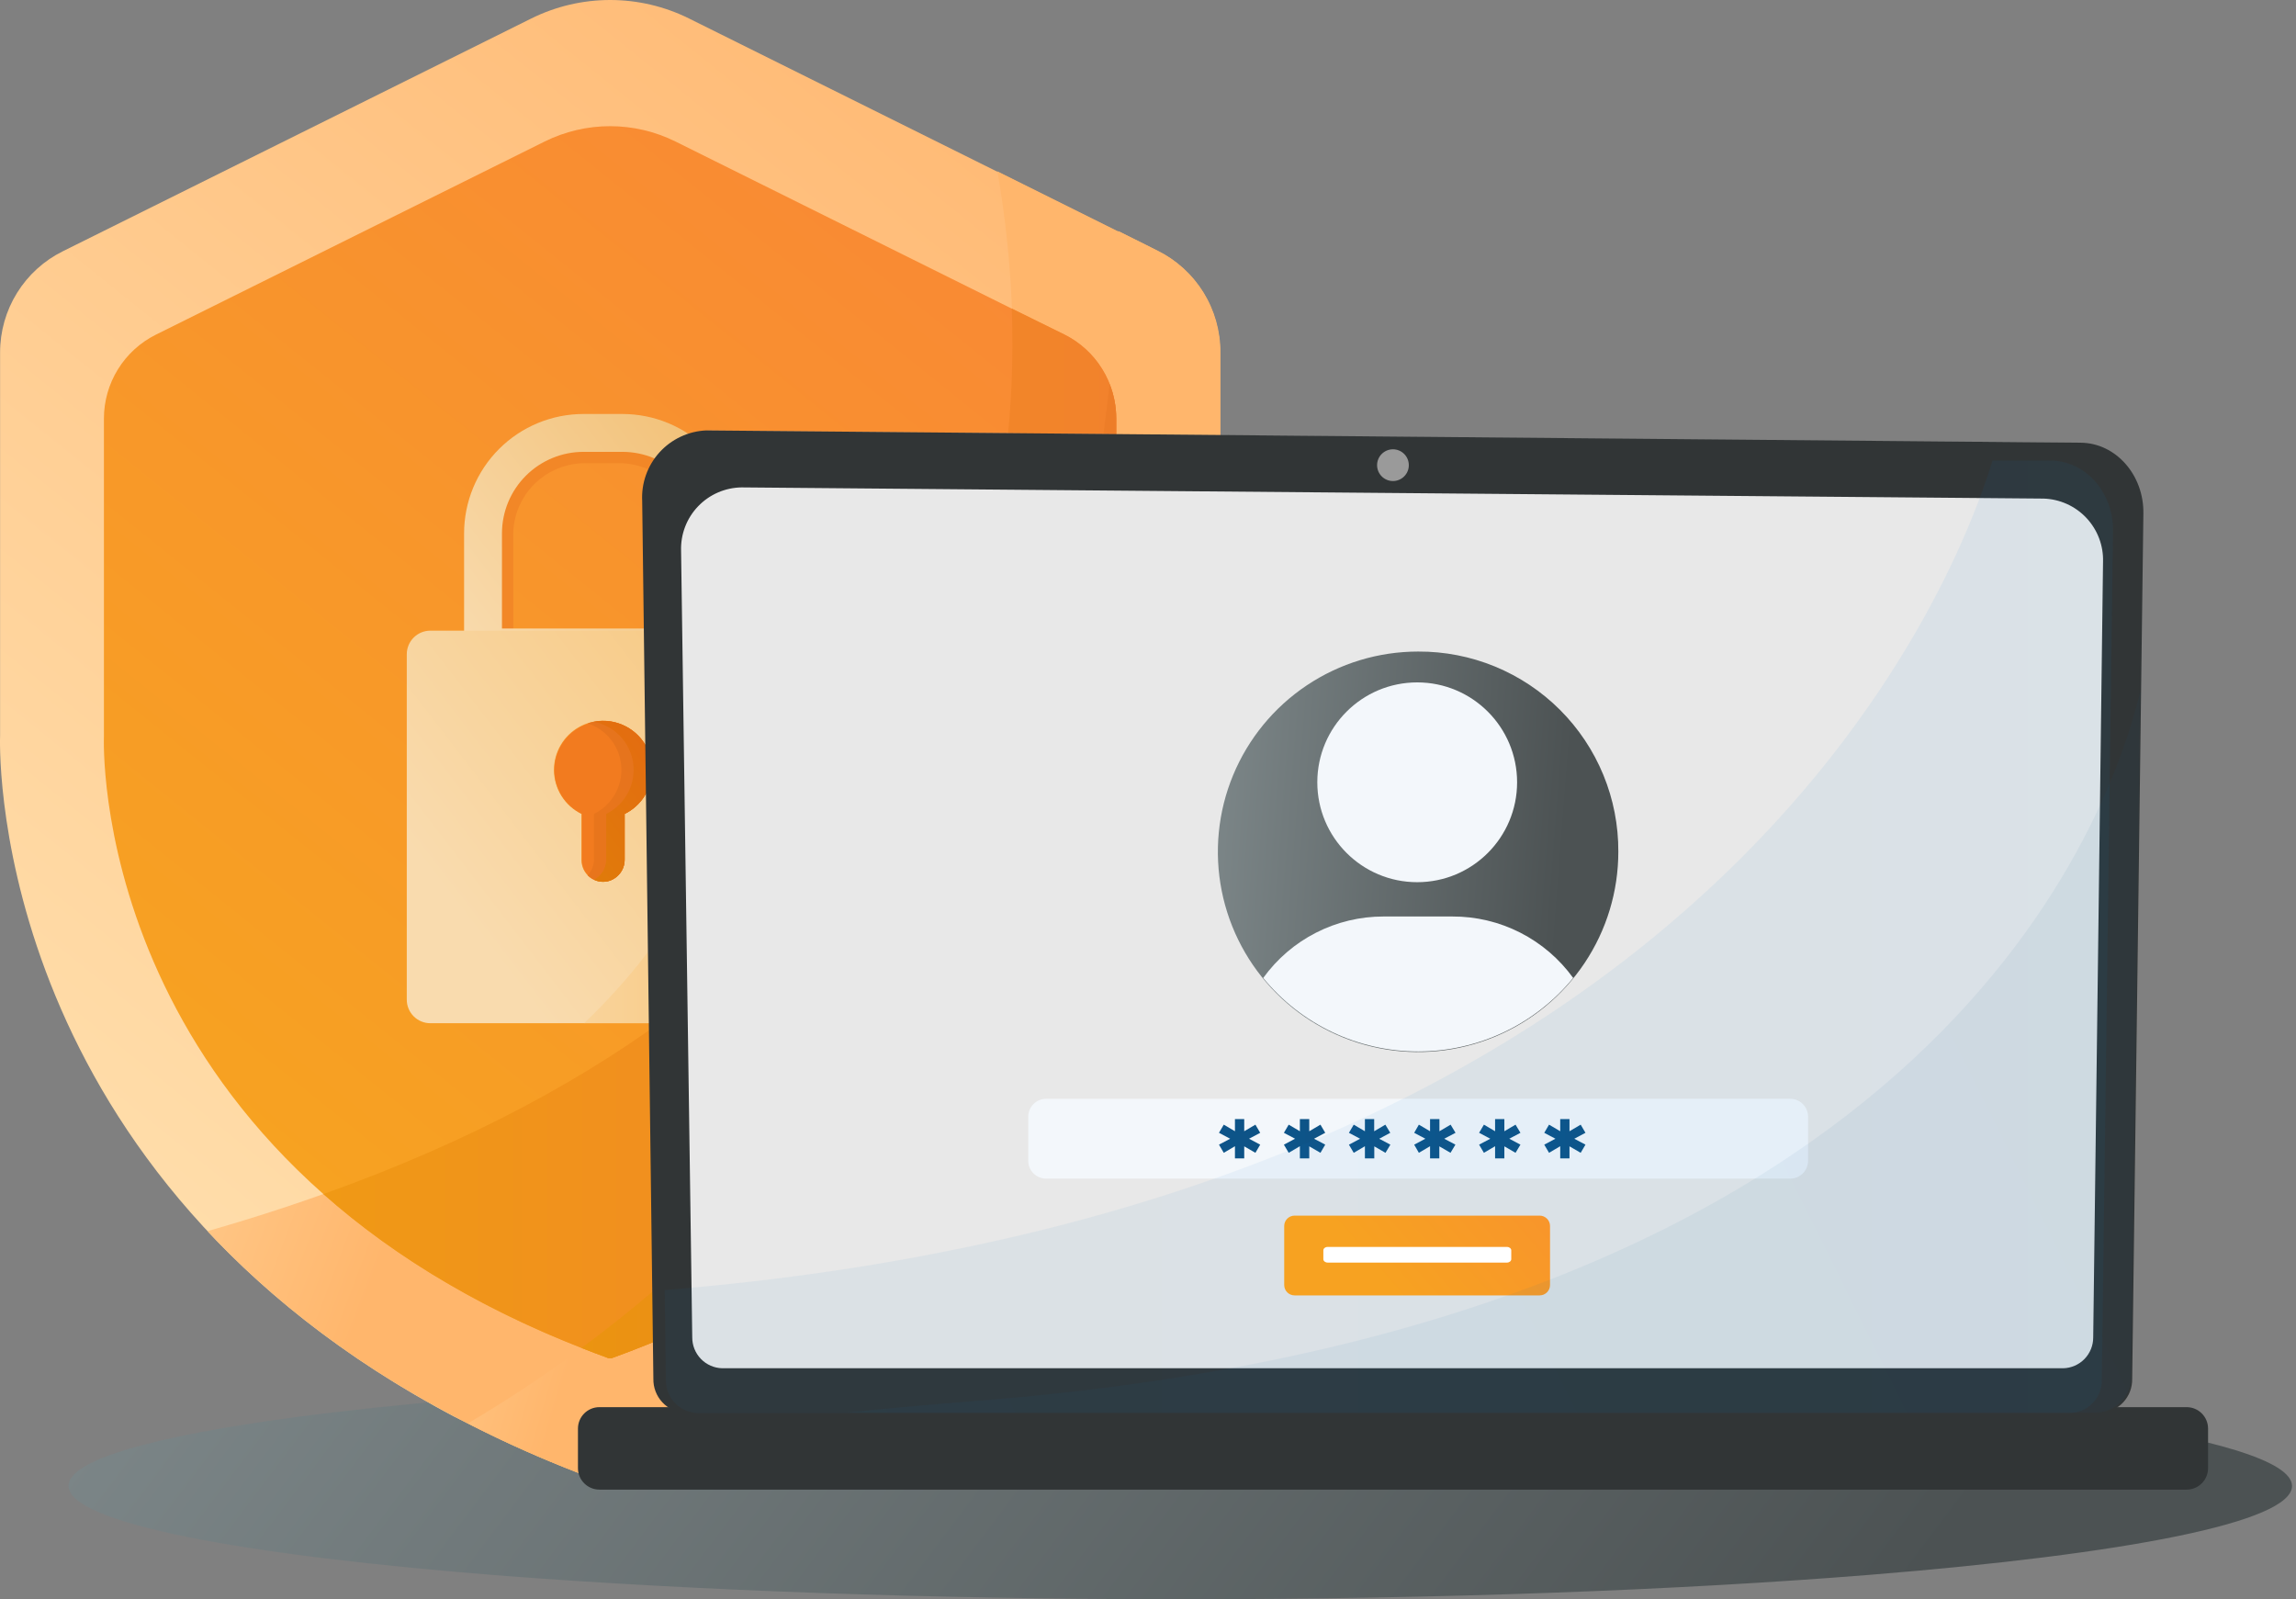 <svg width="201" height="140" viewBox="0 0 201 140" fill="none" xmlns="http://www.w3.org/2000/svg">
<rect x="0" y="0" width="201" height="140" fill="#808080" stroke="none"/>
<path d="M200.652 130.084C200.652 133.244 186.219 136.041 163.721 137.858C147.123 139.193 126.143 139.999 103.33 139.999C81.156 139.999 60.714 139.209 44.35 137.969C21.044 136.159 6 133.3 6 130.068C6 127.817 13.356 125.739 25.759 124.072C43.533 121.702 71.671 120.122 103.339 120.122C135.672 120.122 164.269 121.702 181.971 124.191C193.71 125.881 200.652 127.896 200.652 130.084Z" fill="url(#paint0_linear_1532_16886)"/>
<path d="M53.596 129.938H53.258C51.933 129.438 50.641 128.938 49.381 128.438C46.381 127.238 43.598 125.955 40.966 124.605L39.758 124.005C38.588 123.39 37.456 122.753 36.353 122.115C-1.492 100.05 0.008 64.395 0.008 64.395V30.847C0.008 29.004 0.524 27.198 1.496 25.633C2.469 24.067 3.861 22.805 5.513 21.99L46.508 1.62C48.655 0.554 51.019 0 53.416 0C55.812 0 58.176 0.554 60.323 1.62L97.823 20.257H97.913L100.246 21.42L101.303 21.952C102.955 22.769 104.344 24.031 105.316 25.597C106.287 27.162 106.802 28.968 106.801 30.81V64.395C106.801 64.395 108.713 109.943 53.596 129.938Z" fill="url(#paint1_linear_1532_16886)"/>
<path d="M53.596 129.938H53.258C37.208 124.125 26.003 116.153 18.165 107.775C89.933 87.225 91.508 39 87.316 15L101.303 21.96C102.954 22.777 104.344 24.039 105.316 25.605C106.287 27.17 106.802 28.975 106.801 30.818V64.395C106.801 64.395 108.713 109.943 53.596 129.938Z" fill="url(#paint2_linear_1532_16886)"/>
<path d="M53.963 129.936H53.258C51.933 129.436 50.641 128.936 49.381 128.436C46.381 127.236 43.598 125.953 40.966 124.603C95.116 92.533 97.966 34.258 97.861 20.248H97.951L100.283 21.411L101.341 21.943C102.992 22.76 104.382 24.022 105.353 25.587C106.325 27.153 106.839 28.958 106.838 30.801V64.393C106.838 64.393 109.088 109.941 53.963 129.936Z" fill="url(#paint3_linear_1532_16886)"/>
<path d="M97.163 71.19C95.318 82.808 87.353 106.628 53.558 118.891H53.258C52.456 118.598 51.675 118.306 50.91 117.998C49.995 117.638 49.103 117.248 48.233 116.903C7.62 99.465 9.098 64.5 9.098 64.5V36.645C9.097 35.118 9.523 33.62 10.328 32.322C11.132 31.023 12.283 29.975 13.65 29.295L47.678 12.39C49.459 11.506 51.42 11.046 53.408 11.046C55.396 11.046 57.357 11.506 59.138 12.39L93.158 29.295C94.972 30.194 96.388 31.733 97.133 33.615C97.517 34.569 97.716 35.587 97.718 36.615V64.5C97.735 66.743 97.549 68.982 97.163 71.19Z" fill="url(#paint4_linear_1532_16886)"/>
<path d="M53.559 118.89H53.258C42.563 115.005 34.456 109.972 28.313 104.527C80.514 85.92 89.446 51.105 88.576 27.015L93.159 29.265C94.528 29.943 95.681 30.991 96.487 32.289C97.293 33.588 97.719 35.086 97.719 36.615V64.5C97.719 64.5 99.309 102.292 53.559 118.89Z" fill="url(#paint5_linear_1532_16886)"/>
<path d="M97.163 71.189C95.318 82.807 87.353 106.627 53.558 118.89H53.258C52.456 118.597 51.676 118.305 50.911 117.997C85.801 92.249 94.891 54.877 97.133 33.614C97.518 34.568 97.716 35.586 97.718 36.614V64.499C97.735 66.742 97.549 68.981 97.163 71.189Z" fill="url(#paint6_linear_1532_16886)"/>
<path d="M51.218 39.127H54.218C56.257 39.133 58.211 39.947 59.65 41.391C61.09 42.835 61.898 44.791 61.898 46.83V55.972C61.898 56.373 61.819 56.77 61.666 57.14C61.512 57.511 61.288 57.847 61.004 58.13C60.721 58.414 60.384 58.639 60.014 58.792C59.644 58.946 59.247 59.025 58.846 59.025H46.568C46.167 59.026 45.769 58.947 45.398 58.794C45.026 58.641 44.689 58.417 44.405 58.133C44.121 57.85 43.895 57.513 43.741 57.142C43.587 56.771 43.508 56.373 43.508 55.972V46.83C43.508 45.817 43.708 44.815 44.095 43.88C44.483 42.945 45.051 42.096 45.767 41.38C46.483 40.665 47.333 40.098 48.268 39.711C49.204 39.325 50.206 39.126 51.218 39.127Z" stroke="#F28727" stroke-width="2.843" stroke-miterlimit="10"/>
<path d="M51.091 37.898H54.488C56.822 37.898 59.059 38.824 60.709 40.474C62.359 42.124 63.286 44.362 63.286 46.695V56.678H42.286V46.695C42.286 45.539 42.514 44.395 42.956 43.327C43.399 42.259 44.047 41.289 44.865 40.472C45.683 39.654 46.654 39.007 47.722 38.565C48.79 38.123 49.935 37.897 51.091 37.898Z" stroke="url(#paint7_linear_1532_16886)" stroke-width="3.315" stroke-miterlimit="10"/>
<path d="M67.913 55.208H37.673C37.126 55.208 36.602 55.425 36.215 55.812C35.828 56.199 35.611 56.724 35.611 57.27V87.511C35.611 88.058 35.828 88.582 36.215 88.969C36.602 89.356 37.126 89.573 37.673 89.573H67.913C68.459 89.571 68.982 89.353 69.367 88.966C69.752 88.58 69.968 88.056 69.968 87.511V57.27C69.968 56.725 69.752 56.201 69.367 55.815C68.982 55.428 68.459 55.21 67.913 55.208ZM50.903 75.308V71.251C50.186 70.9 49.58 70.357 49.155 69.681C48.73 69.005 48.501 68.224 48.496 67.426C48.49 66.657 48.69 65.901 49.075 65.237C49.46 64.572 50.016 64.023 50.686 63.646C51.355 63.269 52.113 63.079 52.882 63.094C53.65 63.11 54.399 63.332 55.053 63.736C55.706 64.14 56.24 64.711 56.597 65.391C56.955 66.071 57.123 66.835 57.086 67.602C57.048 68.37 56.805 69.113 56.383 69.754C55.96 70.396 55.373 70.913 54.683 71.251V75.226C54.691 75.67 54.547 76.104 54.274 76.455C54.001 76.805 53.616 77.052 53.183 77.153C52.909 77.21 52.625 77.205 52.352 77.138C52.08 77.072 51.825 76.946 51.607 76.77C51.389 76.593 51.213 76.371 51.091 76.118C50.969 75.865 50.905 75.589 50.903 75.308Z" fill="url(#paint8_linear_1532_16886)"/>
<path d="M69.968 57.27V87.511C69.968 88.056 69.752 88.58 69.366 88.966C68.981 89.353 68.459 89.571 67.913 89.573H51.135C67.92 73.448 62.918 60.638 59.34 55.208H67.913C68.459 55.21 68.981 55.428 69.366 55.815C69.752 56.201 69.968 56.725 69.968 57.27Z" fill="url(#paint9_linear_1532_16886)"/>
<path d="M57.091 67.402C57.087 68.204 56.859 68.988 56.434 69.668C56.009 70.348 55.403 70.895 54.683 71.249V75.225C54.691 75.669 54.547 76.103 54.274 76.454C54.001 76.804 53.616 77.051 53.183 77.152C52.91 77.204 52.629 77.195 52.359 77.126C52.09 77.057 51.839 76.929 51.625 76.752C51.41 76.576 51.237 76.354 51.117 76.103C50.998 75.852 50.935 75.578 50.933 75.299V71.249C50.216 70.899 49.61 70.356 49.185 69.68C48.76 69.004 48.531 68.223 48.526 67.424C48.526 66.285 48.978 65.192 49.784 64.386C50.59 63.58 51.683 63.127 52.823 63.127C53.963 63.127 55.056 63.58 55.862 64.386C56.668 65.192 57.121 66.285 57.121 67.424L57.091 67.402Z" fill="#F27B1F"/>
<path d="M57.09 67.402C57.087 68.204 56.859 68.988 56.434 69.668C56.009 70.348 55.402 70.895 54.683 71.249V75.225C54.691 75.669 54.547 76.103 54.274 76.454C54.001 76.804 53.616 77.051 53.183 77.152C52.872 77.217 52.55 77.203 52.246 77.111C51.942 77.02 51.666 76.853 51.443 76.627C51.798 76.246 51.997 75.745 51.998 75.225V71.249C52.764 70.874 53.4 70.279 53.827 69.54C54.252 68.802 54.449 67.952 54.39 67.102C54.331 66.251 54.02 65.437 53.497 64.763C52.973 64.09 52.261 63.588 51.45 63.322C51.84 63.189 52.247 63.116 52.658 63.104C53.233 63.087 53.806 63.186 54.343 63.394C54.88 63.602 55.369 63.916 55.782 64.317C56.196 64.717 56.524 65.197 56.749 65.727C56.974 66.257 57.09 66.826 57.09 67.402Z" fill="url(#paint10_linear_1532_16886)"/>
<path d="M52.658 63.113C52.436 63.114 52.215 63.14 51.998 63.188C52.88 63.359 53.686 63.803 54.303 64.457C54.919 65.111 55.314 65.942 55.433 66.833C55.551 67.724 55.387 68.63 54.963 69.422C54.539 70.215 53.877 70.854 53.07 71.25V75.225C53.073 75.593 52.975 75.954 52.785 76.269C52.596 76.584 52.324 76.84 51.998 77.01C52.365 77.191 52.783 77.241 53.183 77.153C53.616 77.052 54.001 76.805 54.274 76.454C54.547 76.103 54.691 75.67 54.683 75.225V71.25C55.567 70.82 56.276 70.099 56.692 69.209C57.109 68.318 57.206 67.311 56.969 66.358C56.732 65.403 56.174 64.56 55.389 63.968C54.605 63.376 53.64 63.071 52.658 63.105V63.113Z" fill="url(#paint11_linear_1532_16886)"/>
<path d="M69.968 78.811V87.511C69.968 88.056 69.752 88.58 69.367 88.966C68.981 89.353 68.459 89.571 67.913 89.573H57.691C62.13 86.402 66.243 82.797 69.968 78.811Z" fill="url(#paint12_linear_1532_16886)"/>
<path d="M184.978 46.482L184 120.755C184.024 121.5 183.754 122.225 183.249 122.774C182.745 123.323 182.045 123.652 181.3 123.69H60.984C60.241 123.649 59.543 123.319 59.041 122.771C58.538 122.222 58.27 121.499 58.294 120.755L58.186 112.93L57.325 45.377C57.325 42.011 59.742 39.273 62.764 39.302L174.433 40.319H179.627C182.62 40.398 185.027 43.127 184.978 46.482Z" fill="white"/>
<path opacity="0.5" d="M186.996 44.961L186.018 120.663C186.036 121.429 185.754 122.173 185.231 122.735C184.708 123.296 183.986 123.63 183.22 123.666H60.334C59.571 123.625 58.854 123.289 58.335 122.728C57.816 122.167 57.537 121.426 57.556 120.663L57.438 111.683V109.942L56.577 43.836C56.539 43.065 56.654 42.294 56.914 41.568C57.174 40.841 57.575 40.173 58.094 39.601C58.613 39.03 59.239 38.566 59.937 38.237C60.636 37.908 61.392 37.72 62.163 37.684L166.376 38.662H170.504L181.479 38.76C182.854 38.83 184.159 39.39 185.157 40.34C186.154 41.289 186.779 42.564 186.918 43.934C186.973 44.274 187 44.617 186.996 44.961Z" fill="#D3D3D3"/>
<path d="M182.161 38.755L61.825 37.679C61.05 37.712 60.289 37.9 59.587 38.23C58.884 38.559 58.254 39.025 57.733 39.6C57.211 40.175 56.809 40.848 56.55 41.579C56.29 42.31 56.178 43.086 56.22 43.861L57.199 120.687C57.18 121.451 57.459 122.192 57.978 122.752C58.497 123.313 59.214 123.65 59.977 123.69H183.882C184.645 123.65 185.362 123.313 185.881 122.752C186.4 122.192 186.679 121.451 186.66 120.687L187.639 44.986C187.707 41.591 185.232 38.784 182.161 38.755ZM183.247 117.078C183.249 117.783 182.975 118.461 182.483 118.966C181.991 119.47 181.32 119.762 180.615 119.777H63.234C62.529 119.762 61.858 119.47 61.366 118.966C60.874 118.461 60.6 117.783 60.602 117.078L59.624 48.214C59.601 47.499 59.72 46.788 59.975 46.12C60.23 45.453 60.616 44.843 61.11 44.327C61.603 43.81 62.195 43.397 62.851 43.112C63.506 42.827 64.212 42.676 64.926 42.667L178.894 43.646C179.6 43.667 180.296 43.828 180.94 44.118C181.585 44.408 182.166 44.823 182.65 45.338C183.134 45.853 183.512 46.459 183.762 47.12C184.012 47.781 184.13 48.485 184.107 49.192L183.247 117.078Z" fill="#313536"/>
<path d="M191.424 123.182H52.474C51.437 123.182 50.596 124.022 50.596 125.06V128.522C50.596 129.56 51.437 130.401 52.474 130.401H191.424C192.462 130.401 193.302 129.56 193.302 128.522V125.06C193.302 124.022 192.462 123.182 191.424 123.182Z" fill="#313536"/>
<path d="M121.944 42.11C122.711 42.11 123.333 41.488 123.333 40.721C123.333 39.954 122.711 39.332 121.944 39.332C121.177 39.332 120.555 39.954 120.555 40.721C120.555 41.488 121.177 42.11 121.944 42.11Z" fill="#9A9A9A"/>
<path d="M141.674 74.557C141.676 78.024 140.65 81.414 138.725 84.298C136.8 87.182 134.063 89.43 130.86 90.758C127.657 92.087 124.132 92.435 120.731 91.76C117.33 91.085 114.206 89.416 111.754 86.965C109.301 84.514 107.631 81.39 106.954 77.99C106.277 74.589 106.623 71.064 107.95 67.861C109.276 64.657 111.523 61.919 114.406 59.992C117.288 58.066 120.678 57.037 124.145 57.037C126.45 57.024 128.734 57.469 130.866 58.344C132.998 59.22 134.935 60.51 136.565 62.139C138.196 63.768 139.486 65.705 140.363 67.836C141.24 69.968 141.686 72.252 141.674 74.557Z" fill="url(#paint13_linear_1532_16886)"/>
<path d="M124.067 77.227C128.897 77.227 132.812 73.312 132.812 68.482C132.812 63.653 128.897 59.737 124.067 59.737C119.237 59.737 115.322 63.653 115.322 68.482C115.322 73.312 119.237 77.227 124.067 77.227Z" fill="#F3F7FB"/>
<path d="M137.722 85.61C136.079 87.621 134.009 89.242 131.663 90.355C129.316 91.468 126.751 92.045 124.154 92.045C121.557 92.045 118.993 91.468 116.646 90.355C114.3 89.242 112.23 87.621 110.587 85.61C111.791 83.942 113.374 82.584 115.206 81.649C117.037 80.713 119.065 80.227 121.122 80.23H127.148C129.211 80.222 131.246 80.706 133.085 81.642C134.924 82.578 136.513 83.938 137.722 85.61Z" fill="#F3F7FB"/>
<path d="M156.718 96.191H91.581C90.716 96.191 90.016 96.892 90.016 97.757V101.611C90.016 102.475 90.716 103.176 91.581 103.176H156.718C157.582 103.176 158.283 102.475 158.283 101.611V97.757C158.283 96.892 157.582 96.191 156.718 96.191Z" fill="#F3F7FB"/>
<path d="M109.345 99.684L110.323 100.203L109.902 100.917L108.924 100.35V101.406H108.112V100.34L107.134 100.917L106.714 100.203L107.692 99.684L106.714 99.166L107.134 98.452L108.112 99.029V97.963H108.924V99.029L109.902 98.452L110.323 99.166L109.345 99.684Z" fill="url(#paint14_linear_1532_16886)"/>
<path d="M115.038 99.684L116.016 100.203L115.596 100.917L114.617 100.35V101.406H113.796V100.34L112.818 100.917L112.397 100.203L113.375 99.684L112.397 99.166L112.818 98.452L113.796 99.029V97.963H114.617V99.029L115.596 98.452L116.016 99.166L115.038 99.684Z" fill="url(#paint15_linear_1532_16886)"/>
<path d="M120.741 99.686L121.719 100.204L121.289 100.918L120.31 100.351V101.407H119.489V100.341L118.511 100.918L118.09 100.204L119.068 99.686L118.09 99.167L118.511 98.453L119.489 99.03V97.964H120.301V99.03L121.279 98.453L121.709 99.167L120.741 99.686Z" fill="url(#paint16_linear_1532_16886)"/>
<path d="M126.434 99.684L127.412 100.203L126.982 100.917L126.004 100.35V101.406H125.192V100.34L124.213 100.917L123.803 100.203L124.781 99.684L123.803 99.166L124.213 98.452L125.192 99.029V97.963H126.013V99.029L126.992 98.452L127.422 99.166L126.434 99.684Z" fill="url(#paint17_linear_1532_16886)"/>
<path d="M132.127 99.684L133.105 100.203L132.675 100.917L131.697 100.35V101.406H130.885V100.34L129.907 100.917L129.486 100.203L130.464 99.684L129.486 99.166L129.907 98.452L130.885 99.029V97.963H131.697V99.029L132.675 98.452L133.105 99.166L132.127 99.684Z" fill="url(#paint18_linear_1532_16886)"/>
<path d="M137.82 99.684L138.798 100.203L138.378 100.917L137.399 100.35V101.406H136.587V100.34L135.609 100.917L135.189 100.203L136.167 99.684L135.189 99.166L135.609 98.452L136.587 99.029V97.963H137.399V99.029L138.378 98.452L138.798 99.166L137.82 99.684Z" fill="url(#paint19_linear_1532_16886)"/>
<path opacity="0.06" d="M184.978 46.483L184 120.756C184.024 121.501 183.754 122.226 183.249 122.775C182.744 123.324 182.044 123.653 181.3 123.691H60.984C60.241 123.65 59.543 123.32 59.04 122.772C58.538 122.223 58.27 121.5 58.294 120.756L58.186 112.931C149.646 105.467 170.921 51.755 174.433 40.32H179.627C182.62 40.399 185.027 43.128 184.978 46.483Z" fill="url(#paint20_linear_1532_16886)"/>
<path d="M134.785 106.415H113.334C112.831 106.415 112.424 106.822 112.424 107.325V112.49C112.424 112.992 112.831 113.399 113.334 113.399H134.785C135.288 113.399 135.695 112.992 135.695 112.49V107.325C135.695 106.822 135.288 106.415 134.785 106.415Z" fill="url(#paint21_linear_1532_16886)"/>
<path d="M131.921 109.156H116.231C116.021 109.156 115.851 109.29 115.851 109.454V110.229C115.851 110.394 116.021 110.527 116.231 110.527H131.921C132.131 110.527 132.301 110.394 132.301 110.229V109.454C132.301 109.29 132.131 109.156 131.921 109.156Z" fill="white"/>
<path opacity="0.06" d="M187.375 60.5L186.572 120.433C186.594 121.262 186.287 122.066 185.719 122.67C185.152 123.274 184.369 123.63 183.54 123.661H74.131C77.192 123.338 80.743 123.015 84.832 122.683C167.87 116.452 184.332 73.07 187.375 60.5Z" fill="url(#paint22_linear_1532_16886)"/>
<defs>
<linearGradient id="paint0_linear_1532_16886" x1="38" y1="81.5" x2="148" y2="164.5" gradientUnits="userSpaceOnUse">
<stop stop-color="#7C8688"/>
<stop offset="1" stop-color="#4C5253"/>
</linearGradient>
<linearGradient id="paint1_linear_1532_16886" x1="14.036" y1="105.422" x2="89.153" y2="11.913" gradientUnits="userSpaceOnUse">
<stop stop-color="#FFDDAA"/>
<stop offset="1" stop-color="#FFBA75"/>
</linearGradient>
<linearGradient id="paint2_linear_1532_16886" x1="2.759" y1="80.026" x2="39.591" y2="93.965" gradientUnits="userSpaceOnUse">
<stop stop-color="#FFDDAA"/>
<stop offset="1" stop-color="#FFB66C"/>
</linearGradient>
<linearGradient id="paint3_linear_1532_16886" x1="29.515" y1="82.304" x2="58.31" y2="90.791" gradientUnits="userSpaceOnUse">
<stop stop-color="#FFDDAA"/>
<stop offset="1" stop-color="#FFB66C"/>
</linearGradient>
<linearGradient id="paint4_linear_1532_16886" x1="20.738" y1="98.543" x2="83.086" y2="20.948" gradientUnits="userSpaceOnUse">
<stop stop-color="#F7A221"/>
<stop offset="1" stop-color="#F98A34"/>
</linearGradient>
<linearGradient id="paint5_linear_1532_16886" x1="28.313" y1="72.952" x2="97.726" y2="72.952" gradientUnits="userSpaceOnUse">
<stop stop-color="#F09915"/>
<stop offset="1" stop-color="#F2822C"/>
</linearGradient>
<linearGradient id="paint6_linear_1532_16886" x1="50.911" y1="76.252" x2="97.726" y2="76.252" gradientUnits="userSpaceOnUse">
<stop stop-color="#EB9410"/>
<stop offset="1" stop-color="#ED7D28"/>
</linearGradient>
<linearGradient id="paint7_linear_1532_16886" x1="41.086" y1="58.928" x2="63.721" y2="41.542" gradientUnits="userSpaceOnUse">
<stop offset="0.02" stop-color="#F9DBAE"/>
<stop offset="1" stop-color="#F2C27A"/>
</linearGradient>
<linearGradient id="paint8_linear_1532_16886" x1="40.778" y1="81.623" x2="68.026" y2="60.683" gradientUnits="userSpaceOnUse">
<stop offset="0.02" stop-color="#F9DBAE"/>
<stop offset="1" stop-color="#F7C983"/>
</linearGradient>
<linearGradient id="paint9_linear_1532_16886" x1="51.135" y1="72.391" x2="69.968" y2="72.391" gradientUnits="userSpaceOnUse">
<stop offset="0.02" stop-color="#F9D39A"/>
<stop offset="1" stop-color="#F7C477"/>
</linearGradient>
<linearGradient id="paint10_linear_1532_16886" x1="52.133" y1="70.747" x2="55.808" y2="66.457" gradientUnits="userSpaceOnUse">
<stop stop-color="#E8751C"/>
<stop offset="1" stop-color="#E6741D"/>
</linearGradient>
<linearGradient id="paint11_linear_1532_16886" x1="48.96" y1="73.073" x2="57.51" y2="66.503" gradientUnits="userSpaceOnUse">
<stop stop-color="#E07B0A"/>
<stop offset="1" stop-color="#E36D10"/>
</linearGradient>
<linearGradient id="paint12_linear_1532_16886" x1="57.691" y1="84.196" x2="69.968" y2="84.196" gradientUnits="userSpaceOnUse">
<stop offset="0.02" stop-color="#F5CC91"/>
<stop offset="1" stop-color="#F2BD6D"/>
</linearGradient>
<linearGradient id="paint13_linear_1532_16886" x1="112.38" y1="-11.084" x2="143.287" y2="-8.702" gradientUnits="userSpaceOnUse">
<stop stop-color="#7C8688"/>
<stop offset="1" stop-color="#4C5253"/>
</linearGradient>
<linearGradient id="paint14_linear_1532_16886" x1="106.743" y1="99.684" x2="110.294" y2="99.684" gradientUnits="userSpaceOnUse">
<stop stop-color="#0D548A"/>
<stop offset="1" stop-color="#0E5385"/>
</linearGradient>
<linearGradient id="paint15_linear_1532_16886" x1="112.436" y1="99.684" x2="115.987" y2="99.684" gradientUnits="userSpaceOnUse">
<stop stop-color="#0D548A"/>
<stop offset="1" stop-color="#0E5385"/>
</linearGradient>
<linearGradient id="paint16_linear_1532_16886" x1="118.129" y1="99.686" x2="121.69" y2="99.686" gradientUnits="userSpaceOnUse">
<stop stop-color="#0D548A"/>
<stop offset="1" stop-color="#0E5385"/>
</linearGradient>
<linearGradient id="paint17_linear_1532_16886" x1="123.832" y1="99.684" x2="127.383" y2="99.684" gradientUnits="userSpaceOnUse">
<stop stop-color="#0D548A"/>
<stop offset="1" stop-color="#0E5385"/>
</linearGradient>
<linearGradient id="paint18_linear_1532_16886" x1="129.525" y1="99.684" x2="133.076" y2="99.684" gradientUnits="userSpaceOnUse">
<stop stop-color="#0D548A"/>
<stop offset="1" stop-color="#0E5385"/>
</linearGradient>
<linearGradient id="paint19_linear_1532_16886" x1="135.218" y1="99.684" x2="138.769" y2="99.684" gradientUnits="userSpaceOnUse">
<stop stop-color="#0D548A"/>
<stop offset="1" stop-color="#0E5385"/>
</linearGradient>
<linearGradient id="paint20_linear_1532_16886" x1="58.167" y1="81.991" x2="184.978" y2="81.991" gradientUnits="userSpaceOnUse">
<stop stop-color="#106DB4"/>
<stop offset="1" stop-color="#007ED6"/>
</linearGradient>
<linearGradient id="paint21_linear_1532_16886" x1="123.3" y1="114.757" x2="144.205" y2="96.594" gradientUnits="userSpaceOnUse">
<stop stop-color="#F7A221"/>
<stop offset="1" stop-color="#F98A34"/>
</linearGradient>
<linearGradient id="paint22_linear_1532_16886" x1="83.609" y1="142.765" x2="199.631" y2="85.219" gradientUnits="userSpaceOnUse">
<stop stop-color="#106DB4"/>
<stop offset="1" stop-color="#0E5283"/>
</linearGradient>
</defs>
</svg>
